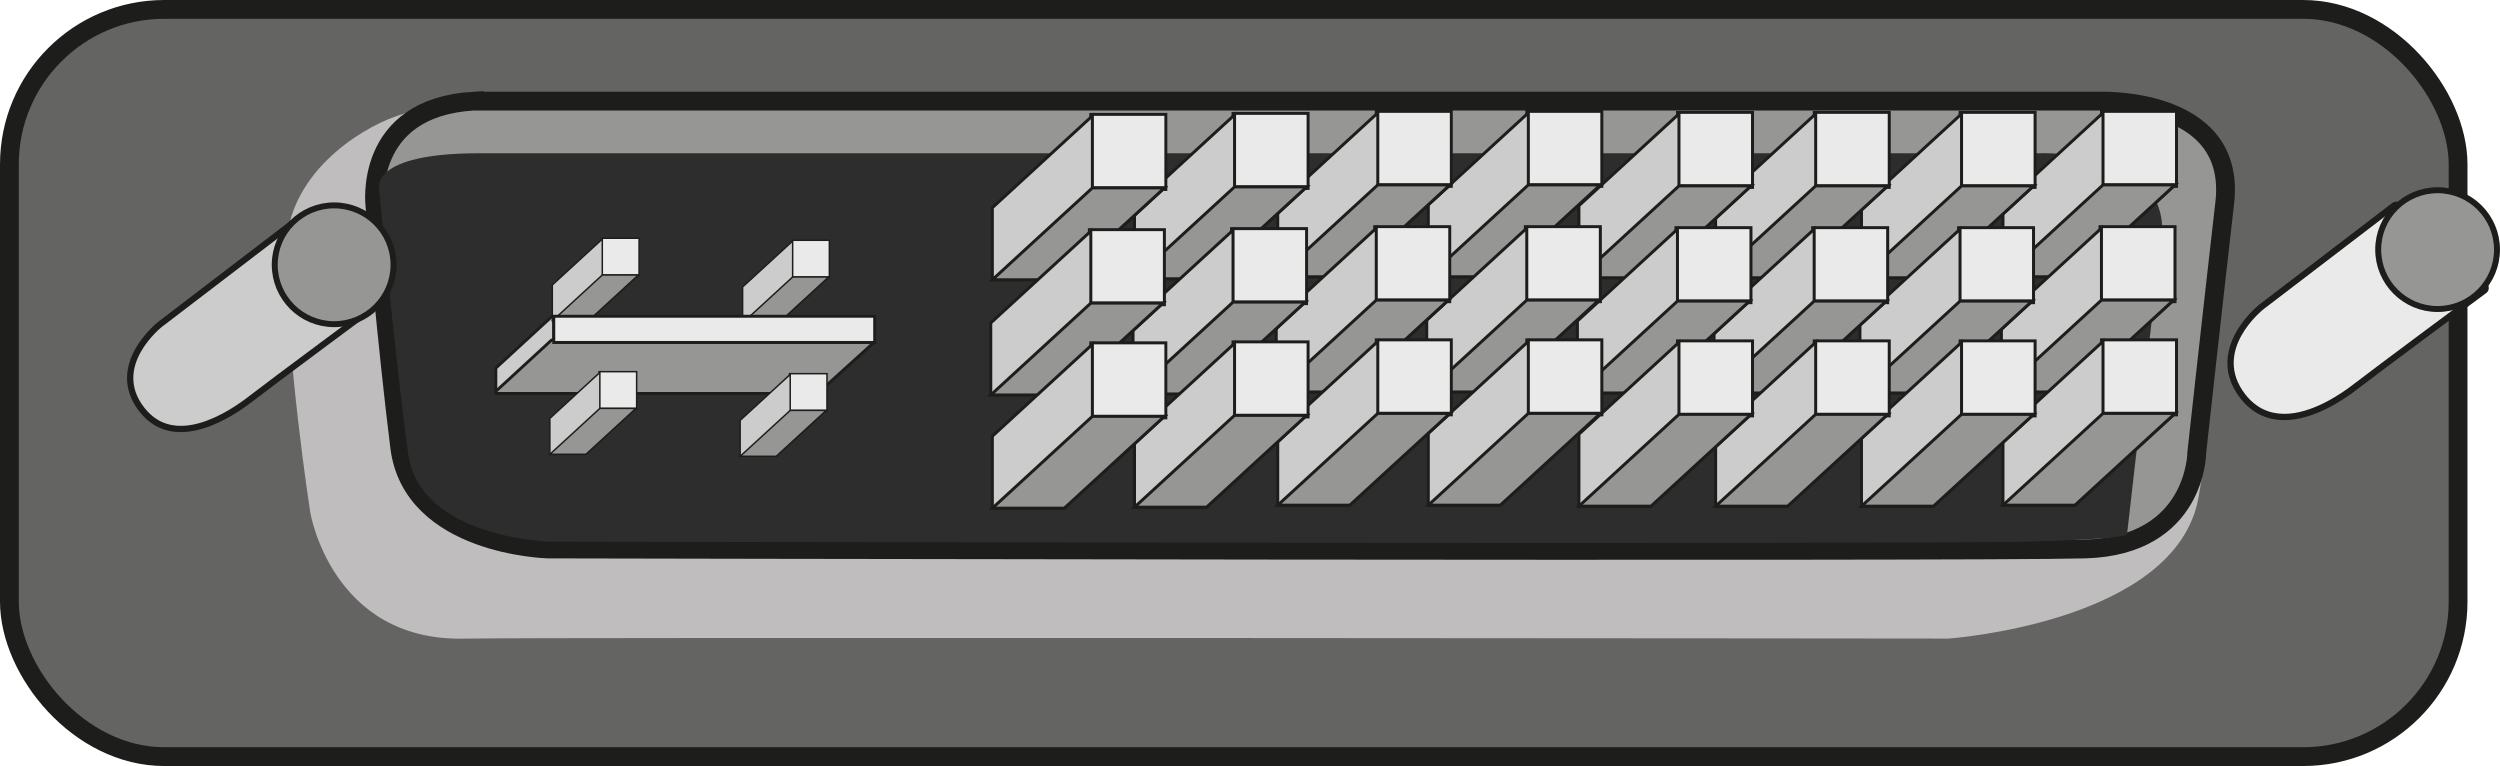 <?xml version="1.0" encoding="UTF-8"?><svg id="Calque_1" xmlns="http://www.w3.org/2000/svg" viewBox="0 0 399.01 122.26"><defs><style>.cls-1,.cls-2,.cls-3,.cls-4,.cls-5{fill:#cdcccc;}.cls-1,.cls-6,.cls-7,.cls-8,.cls-3,.cls-4,.cls-5,.cls-9,.cls-10,.cls-11{stroke:#1d1d1b;}.cls-1,.cls-8,.cls-3{stroke-linecap:round;}.cls-1,.cls-8,.cls-3,.cls-9,.cls-11{stroke-linejoin:round;}.cls-12{fill:#eaeaea;}.cls-13,.cls-6,.cls-7,.cls-8,.cls-10,.cls-11{fill:#969695;}.cls-14{fill:#bfbdbe;}.cls-15{fill:#1d1d1b;}.cls-16{fill:#2d2d2d;}.cls-6,.cls-7,.cls-4,.cls-5,.cls-10{stroke-miterlimit:10;}.cls-6,.cls-4{stroke-width:.48px;}.cls-7,.cls-5{stroke-width:.24px;}.cls-8,.cls-3{stroke-width:.24px;}.cls-9{fill:#646463;}.cls-9,.cls-10{stroke-width:3px;}.cls-11{stroke-width:.95px;}</style></defs><rect class="cls-9" x="1.5" y="1.5" width="390.82" height="119.26" rx="24.73" ry="24.73"/><path class="cls-14" d="m71.01,17.03c-1.98-.08,5.77-3.2-7.84,1.54-5.99,2.09-17.49,9.4-17.49,21.44,0,17.15,3.84,41.77,3.84,41.77,0,0,3.38,20.54,24.47,20.15,13.44-.25,236.98-.01,236.98-.01,0,0,36.34-2.52,39.92-22.51,2.9-16.2,3.63-50.93,3.63-50.93L71.01,17.03Z"/><path class="cls-10" d="m75.69,16.14h259.08s22.29-1.01,20.31,16.22c-1.98,17.24-4.46,39.81-4.46,39.81,0,0,0,14.94-17.83,15.45-17.83.51-245.32,0-245.32,0,0,0-21.69-.51-23.67-16.23-1.98-15.72-3.96-38.53-3.96-38.53,0,0-1.98-15.72,15.85-16.73Z"/><path class="cls-16" d="m76.57,24.46h248.9s21.42-.88,19.51,14.07c-1.9,14.95-5.49,46.68-5.49,46.68,0,0,1.2.8-15.93,1.24-17.13.44-235.68,0-235.68,0,0,0-20.84-.44-22.74-14.07-1.9-13.63-4.63-42.22-4.63-42.22,0,0-1.66-5.71,16.05-5.7Z"/><path class="cls-1" d="m46.7,35.6l-21.16,16.17s-8.41,6.59-2.88,13.63c5.21,6.64,14.08.81,17.33-1.72,3.02-2.36,20.51-15.31,20.51-15.31l-13.8-12.77Z"/><circle class="cls-11" cx="53.33" cy="42.26" r="9.48"/><path class="cls-12" d="m364.58,66.55c-2.68,0-4.89-1.1-6.59-3.26-1.55-1.97-2.2-4.1-1.93-6.33.55-4.55,4.72-7.86,4.9-8l21.16-16.18c.09-.07.2-.1.3-.1.12,0,.24.04.34.13l13.8,12.77c.11.1.17.25.16.39,0,.15-.08.29-.2.37-.17.13-17.51,12.97-20.5,15.3-2.34,1.83-6.95,4.9-11.44,4.9h0Z"/><path class="cls-15" d="m382.43,33.18l13.8,12.77s-17.48,12.95-20.51,15.31c-2.15,1.68-6.75,4.79-11.13,4.79-2.25,0-4.43-.82-6.2-3.07-5.53-7.04,2.88-13.63,2.88-13.63l21.16-16.17m0-1c-.21,0-.43.07-.61.21l-21.16,16.17c-.19.15-4.52,3.59-5.1,8.34-.29,2.36.4,4.62,2.03,6.7,1.8,2.29,4.15,3.45,6.99,3.45,4.64,0,9.35-3.13,11.75-5,2.98-2.32,20.31-15.16,20.49-15.29.24-.18.39-.45.4-.75s-.1-.59-.32-.79l-13.8-12.77c-.19-.18-.43-.27-.68-.27h0Z"/><circle class="cls-11" cx="389.05" cy="39.84" r="9.48"/><rect class="cls-12" x="335.41" y="17.78" width="11.97" height="11.97"/><path class="cls-15" d="m347.14,18.01v11.5h-11.5v-11.5h11.5m.48-.48h-12.45v12.45h12.45v-12.45h0Z"/><polygon class="cls-4" points="335.65 18.01 319.68 32.67 319.68 44.17 331.17 44.17 347.14 29.51 335.65 29.51 335.65 18.01"/><polygon class="cls-6" points="335.65 29.51 319.68 44.17 331.17 44.17 347.14 29.51 335.65 29.51"/><rect class="cls-12" x="335.17" y="36.17" width="11.97" height="11.97"/><path class="cls-15" d="m346.9,36.41v11.5h-11.5v-11.5h11.5m.48-.47h-12.45v12.45h12.45v-12.45h0Z"/><polygon class="cls-4" points="335.4 36.41 319.43 51.07 319.43 62.56 330.93 62.56 346.9 47.9 335.4 47.9 335.4 36.41"/><polygon class="cls-6" points="335.4 47.9 319.43 62.56 330.93 62.56 346.9 47.9 335.4 47.9"/><rect class="cls-12" x="335.41" y="54.24" width="11.97" height="11.97"/><path class="cls-15" d="m347.14,54.48v11.5h-11.5v-11.5h11.5m.48-.48h-12.45v12.45h12.45v-12.45h0Z"/><polygon class="cls-4" points="335.65 54.48 319.68 69.14 319.68 80.63 331.17 80.63 347.14 65.98 335.65 65.98 335.65 54.48"/><polygon class="cls-6" points="335.65 65.98 319.68 80.63 331.17 80.63 347.14 65.98 335.65 65.98"/><rect class="cls-12" x="312.83" y="17.94" width="11.97" height="11.97"/><path class="cls-15" d="m324.57,18.17v11.5h-11.5v-11.5h11.5m.48-.47h-12.45v12.45h12.45v-12.45h0Z"/><polygon class="cls-4" points="313.07 18.17 297.1 32.83 297.1 44.33 308.59 44.33 324.57 29.67 313.07 29.67 313.07 18.17"/><polygon class="cls-6" points="313.07 29.67 297.1 44.33 308.59 44.33 324.57 29.67 313.07 29.67"/><rect class="cls-12" x="312.59" y="36.33" width="11.97" height="11.97"/><path class="cls-15" d="m324.32,36.57v11.5h-11.5v-11.5h11.5m.48-.47h-12.45v12.45h12.45v-12.45h0Z"/><polygon class="cls-4" points="312.83 36.57 296.85 51.23 296.85 62.72 308.35 62.72 324.32 48.06 312.83 48.06 312.83 36.57"/><polygon class="cls-6" points="312.83 48.06 296.85 62.72 308.35 62.72 324.32 48.06 312.83 48.06"/><rect class="cls-12" x="312.83" y="54.4" width="11.97" height="11.97"/><path class="cls-15" d="m324.57,54.64v11.5h-11.5v-11.5h11.5m.48-.47h-12.45v12.45h12.45v-12.45h0Z"/><polygon class="cls-4" points="313.07 54.64 297.1 69.3 297.1 80.79 308.59 80.79 324.57 66.13 313.07 66.13 313.07 54.64"/><polygon class="cls-6" points="313.07 66.13 297.1 80.79 308.59 80.79 324.57 66.13 313.07 66.13"/><rect class="cls-12" x="289.55" y="17.94" width="11.97" height="11.97"/><path class="cls-15" d="m301.29,18.17v11.5h-11.5v-11.5h11.5m.48-.47h-12.45v12.45h12.45v-12.45h0Z"/><polygon class="cls-4" points="289.79 18.17 273.82 32.83 273.82 44.33 285.31 44.33 301.29 29.67 289.79 29.67 289.79 18.17"/><polygon class="cls-6" points="289.79 29.67 273.82 44.33 285.31 44.33 301.29 29.67 289.79 29.67"/><rect class="cls-12" x="289.31" y="36.33" width="11.97" height="11.97"/><path class="cls-15" d="m301.04,36.57v11.5h-11.5v-11.5h11.5m.48-.47h-12.45v12.45h12.45v-12.45h0Z"/><polygon class="cls-4" points="289.55 36.57 273.57 51.23 273.57 62.72 285.07 62.72 301.04 48.06 289.55 48.06 289.55 36.57"/><polygon class="cls-6" points="289.55 48.06 273.57 62.72 285.07 62.72 301.04 48.06 289.55 48.06"/><rect class="cls-12" x="289.55" y="54.4" width="11.97" height="11.97"/><path class="cls-15" d="m301.29,54.64v11.5h-11.5v-11.5h11.5m.48-.47h-12.45v12.45h12.45v-12.45h0Z"/><polygon class="cls-4" points="289.79 54.64 273.82 69.3 273.82 80.79 285.31 80.79 301.29 66.13 289.79 66.13 289.79 54.64"/><polygon class="cls-6" points="289.79 66.13 273.82 80.79 285.31 80.79 301.29 66.13 289.79 66.13"/><rect class="cls-12" x="267.74" y="17.94" width="11.97" height="11.97"/><path class="cls-15" d="m279.47,18.17v11.5h-11.5v-11.5h11.5m.48-.47h-12.45v12.45h12.45v-12.45h0Z"/><polygon class="cls-4" points="267.97 18.17 252 32.83 252 44.33 263.5 44.33 279.47 29.67 267.97 29.67 267.97 18.17"/><polygon class="cls-6" points="267.97 29.67 252 44.33 263.5 44.33 279.47 29.67 267.97 29.67"/><rect class="cls-12" x="267.49" y="36.33" width="11.97" height="11.97"/><path class="cls-15" d="m279.22,36.57v11.5h-11.5v-11.5h11.5m.48-.47h-12.45v12.45h12.45v-12.45h0Z"/><polygon class="cls-4" points="267.73 36.57 251.76 51.23 251.76 62.72 263.25 62.72 279.22 48.06 267.73 48.06 267.73 36.57"/><polygon class="cls-6" points="267.73 48.06 251.76 62.72 263.25 62.72 279.22 48.06 267.73 48.06"/><rect class="cls-12" x="267.74" y="54.4" width="11.97" height="11.97"/><path class="cls-15" d="m279.47,54.64v11.5h-11.5v-11.5h11.5m.48-.47h-12.45v12.45h12.45v-12.45h0Z"/><polygon class="cls-4" points="267.97 54.64 252 69.3 252 80.79 263.5 80.79 279.47 66.13 267.97 66.13 267.97 54.64"/><polygon class="cls-6" points="267.97 66.13 252 80.79 263.5 80.79 279.47 66.13 267.97 66.13"/><rect class="cls-12" x="243.69" y="17.78" width="11.97" height="11.97"/><path class="cls-15" d="m255.42,18.01v11.5h-11.5v-11.5h11.5m.48-.48h-12.45v12.45h12.45v-12.45h0Z"/><polygon class="cls-4" points="243.93 18.01 227.96 32.67 227.96 44.17 239.45 44.17 255.42 29.51 243.93 29.51 243.93 18.01"/><polygon class="cls-6" points="243.93 29.51 227.96 44.17 239.45 44.17 255.42 29.51 243.93 29.51"/><rect class="cls-12" x="243.45" y="36.17" width="11.97" height="11.97"/><path class="cls-15" d="m255.18,36.41v11.5h-11.5v-11.5h11.5m.48-.47h-12.45v12.45h12.45v-12.45h0Z"/><polygon class="cls-4" points="243.68 36.41 227.71 51.07 227.71 62.56 239.21 62.56 255.18 47.9 243.68 47.9 243.68 36.41"/><polygon class="cls-6" points="243.68 47.9 227.71 62.56 239.21 62.56 255.18 47.9 243.68 47.9"/><rect class="cls-12" x="243.69" y="54.24" width="11.97" height="11.97"/><path class="cls-15" d="m255.42,54.48v11.5h-11.5v-11.5h11.5m.48-.48h-12.45v12.45h12.45v-12.45h0Z"/><polygon class="cls-4" points="243.93 54.48 227.96 69.14 227.96 80.63 239.45 80.63 255.42 65.98 243.93 65.98 243.93 54.48"/><polygon class="cls-6" points="243.93 65.98 227.96 80.63 239.45 80.63 255.42 65.98 243.93 65.98"/><rect class="cls-12" x="219.67" y="17.78" width="11.97" height="11.97"/><path class="cls-15" d="m231.4,18.01v11.5h-11.5v-11.5h11.5m.47-.48h-12.45v12.45h12.45v-12.45h0Z"/><polygon class="cls-4" points="219.9 18.01 203.93 32.67 203.93 44.17 215.43 44.17 231.4 29.51 219.9 29.51 219.9 18.01"/><polygon class="cls-6" points="219.9 29.51 203.93 44.17 215.43 44.17 231.4 29.51 219.9 29.51"/><rect class="cls-12" x="219.42" y="36.17" width="11.97" height="11.97"/><path class="cls-15" d="m231.15,36.41v11.5h-11.5v-11.5h11.5m.47-.47h-12.45v12.45h12.45v-12.45h0Z"/><polygon class="cls-4" points="219.66 36.41 203.69 51.07 203.69 62.56 215.18 62.56 231.15 47.9 219.66 47.9 219.66 36.41"/><polygon class="cls-6" points="219.66 47.9 203.69 62.56 215.18 62.56 231.15 47.9 219.66 47.9"/><rect class="cls-12" x="219.67" y="54.24" width="11.97" height="11.97"/><path class="cls-15" d="m231.4,54.48v11.5h-11.5v-11.5h11.5m.47-.48h-12.45v12.45h12.45v-12.45h0Z"/><polygon class="cls-4" points="219.9 54.48 203.93 69.14 203.93 80.63 215.43 80.63 231.4 65.98 219.9 65.98 219.9 54.48"/><polygon class="cls-6" points="219.9 65.98 203.93 80.63 215.43 80.63 231.4 65.98 219.9 65.98"/><rect class="cls-12" x="196.81" y="18.1" width="11.97" height="11.97"/><path class="cls-15" d="m208.54,18.33v11.5h-11.5v-11.5h11.5m.47-.47h-12.45v12.45h12.45v-12.45h0Z"/><polygon class="cls-4" points="197.04 18.33 181.07 32.99 181.07 44.49 192.57 44.49 208.54 29.83 197.04 29.83 197.04 18.33"/><polygon class="cls-6" points="197.04 29.83 181.07 44.49 192.57 44.49 208.54 29.83 197.04 29.83"/><rect class="cls-12" x="196.56" y="36.49" width="11.97" height="11.97"/><path class="cls-15" d="m208.3,36.73v11.5h-11.5v-11.5h11.5m.47-.48h-12.45v12.45h12.45v-12.45h0Z"/><polygon class="cls-4" points="196.8 36.73 180.83 51.38 180.83 62.88 192.32 62.88 208.3 48.22 196.8 48.22 196.8 36.73"/><polygon class="cls-6" points="196.8 48.22 180.83 62.88 192.32 62.88 208.3 48.22 196.8 48.22"/><rect class="cls-12" x="196.81" y="54.56" width="11.97" height="11.97"/><path class="cls-15" d="m208.54,54.8v11.5h-11.5v-11.5h11.5m.47-.47h-12.45v12.45h12.45v-12.45h0Z"/><polygon class="cls-4" points="197.04 54.8 181.07 69.46 181.07 80.95 192.57 80.95 208.54 66.29 197.04 66.29 197.04 54.8"/><polygon class="cls-6" points="197.04 66.29 181.07 80.95 192.57 80.95 208.54 66.29 197.04 66.29"/><rect class="cls-12" x="174.11" y="18.26" width="11.97" height="11.97"/><path class="cls-15" d="m185.84,18.49v11.5h-11.5v-11.5h11.5m.47-.47h-12.45v12.45h12.45v-12.45h0Z"/><polygon class="cls-4" points="174.35 18.49 158.38 33.15 158.38 44.65 169.87 44.65 185.84 29.99 174.35 29.99 174.35 18.49"/><polygon class="cls-6" points="174.35 29.99 158.38 44.65 169.87 44.65 185.84 29.99 174.35 29.99"/><rect class="cls-12" x="173.87" y="36.65" width="11.97" height="11.97"/><path class="cls-15" d="m185.6,36.89v11.5h-11.5v-11.5h11.5m.48-.47h-12.45v12.45h12.45v-12.45h0Z"/><polygon class="cls-4" points="174.1 36.89 158.13 51.54 158.13 63.04 169.63 63.04 185.6 48.38 174.1 48.38 174.1 36.89"/><polygon class="cls-6" points="174.1 48.38 158.13 63.04 169.63 63.04 185.6 48.38 174.1 48.38"/><rect class="cls-12" x="174.11" y="54.72" width="11.97" height="11.97"/><path class="cls-15" d="m185.84,54.96v11.5h-11.5v-11.5h11.5m.47-.48h-12.45v12.45h12.45v-12.45h0Z"/><polygon class="cls-4" points="174.35 54.96 158.38 69.62 158.38 81.11 169.87 81.11 185.84 66.45 174.35 66.45 174.35 54.96"/><polygon class="cls-6" points="174.35 66.45 158.38 81.11 169.87 81.11 185.84 66.45 174.35 66.45"/><rect class="cls-12" x="79.4" y="58.61" width="51.23" height="4.19"/><path class="cls-15" d="m130.38,58.85v3.71h-50.75v-3.71h50.75m.48-.47h-51.7v4.66h51.7v-4.66h0Z"/><path class="cls-2" d="m79.37,62.8s-.06,0-.1-.02c-.09-.04-.14-.12-.14-.22v-3.71c0-.07.03-.13.08-.17l8.78-8.08s.1-.06.16-.06c.03,0,.06,0,.1.02.09.04.14.12.14.22v3.71c0,.07-.03.13-.08.17l-8.78,8.08s-.1.06-.16.06Z"/><path class="cls-15" d="m88.15,50.77v3.71l-8.78,8.08v-3.71l8.78-8.08m0-.48c-.12,0-.23.04-.32.13l-8.78,8.08c-.1.09-.15.22-.15.35v3.71c0,.19.11.36.28.44.06.03.13.04.19.04.12,0,.23-.04.32-.13l8.78-8.08c.1-.09.15-.22.15-.35v-3.71c0-.19-.11-.36-.28-.44-.06-.03-.13-.04-.19-.04h0Z"/><rect class="cls-12" x="96.01" y="38.03" width="5.99" height="5.99" rx=".12" ry=".12"/><path class="cls-15" d="m101.88,38.15v5.75h-5.75v-5.75h5.75m0-.24h-5.75c-.13,0-.24.11-.24.24v5.75c0,.13.11.24.24.24h5.75c.13,0,.24-.11.24-.24v-5.75c0-.13-.11-.24-.24-.24h0Z"/><polygon class="cls-3" points="96.13 38.15 88.15 45.48 88.15 51.22 93.89 51.22 101.88 43.89 96.13 43.89 96.13 38.15"/><polygon class="cls-8" points="96.13 43.89 88.15 51.22 93.89 51.22 101.88 43.89 96.13 43.89"/><rect class="cls-12" x="126.39" y="38.35" width="5.98" height="5.98"/><path class="cls-15" d="m132.25,38.47v5.75h-5.75v-5.75h5.75m.24-.24h-6.22v6.22h6.22v-6.22h0Z"/><polygon class="cls-5" points="126.51 38.47 118.52 45.8 118.52 51.54 124.27 51.54 132.25 44.21 126.51 44.21 126.51 38.47"/><polygon class="cls-7" points="126.51 44.21 118.52 51.54 124.27 51.54 132.25 44.21 126.51 44.21"/><path class="cls-13" d="m79.37,62.8c-.1,0-.19-.06-.22-.15s-.01-.19.06-.26l8.78-8.08s.1-.06.16-.06l51.23-.05c.1,0,.19.06.22.15.04.09.01.2-.06.26l-8.99,8.14s-.1.06-.16.06h-51.02Z"/><path class="cls-15" d="m139.37,54.43l-8.99,8.14h-51.02l8.78-8.08,51.23-.05m0-.47h0l-51.23.05c-.12,0-.23.04-.32.13l-8.78,8.08c-.14.13-.19.34-.12.52.07.18.25.3.44.3h51.02c.12,0,.23-.04.32-.12l8.99-8.14c.15-.13.2-.34.12-.52-.07-.18-.25-.3-.44-.3h0Zm0,.95h0,0Z"/><rect class="cls-12" x="88.39" y="50.48" width="51.23" height="4.19"/><path class="cls-15" d="m139.37,50.71v3.71h-50.75v-3.71h50.75m.48-.47h-51.7v4.66h51.7v-4.66h0Z"/><rect class="cls-12" x="95.62" y="59.32" width="5.99" height="5.98"/><path class="cls-15" d="m101.49,59.44v5.75h-5.75v-5.75h5.75m.24-.24h-6.22v6.22h6.22v-6.22h0Z"/><polygon class="cls-5" points="95.74 59.44 87.76 66.77 87.76 72.51 93.51 72.51 101.49 65.18 95.74 65.18 95.74 59.44"/><polygon class="cls-7" points="95.74 65.18 87.76 72.51 93.51 72.51 101.49 65.18 95.74 65.18"/><rect class="cls-12" x="126" y="59.64" width="5.98" height="5.99"/><path class="cls-15" d="m131.87,59.76v5.75h-5.75v-5.75h5.75m.24-.24h-6.22v6.22h6.22v-6.22h0Z"/><polygon class="cls-5" points="126.12 59.76 118.13 67.09 118.13 72.83 123.88 72.83 131.87 65.5 126.12 65.5 126.12 59.76"/><polygon class="cls-7" points="126.12 65.5 118.13 72.83 123.88 72.83 131.87 65.5 126.12 65.5"/></svg>